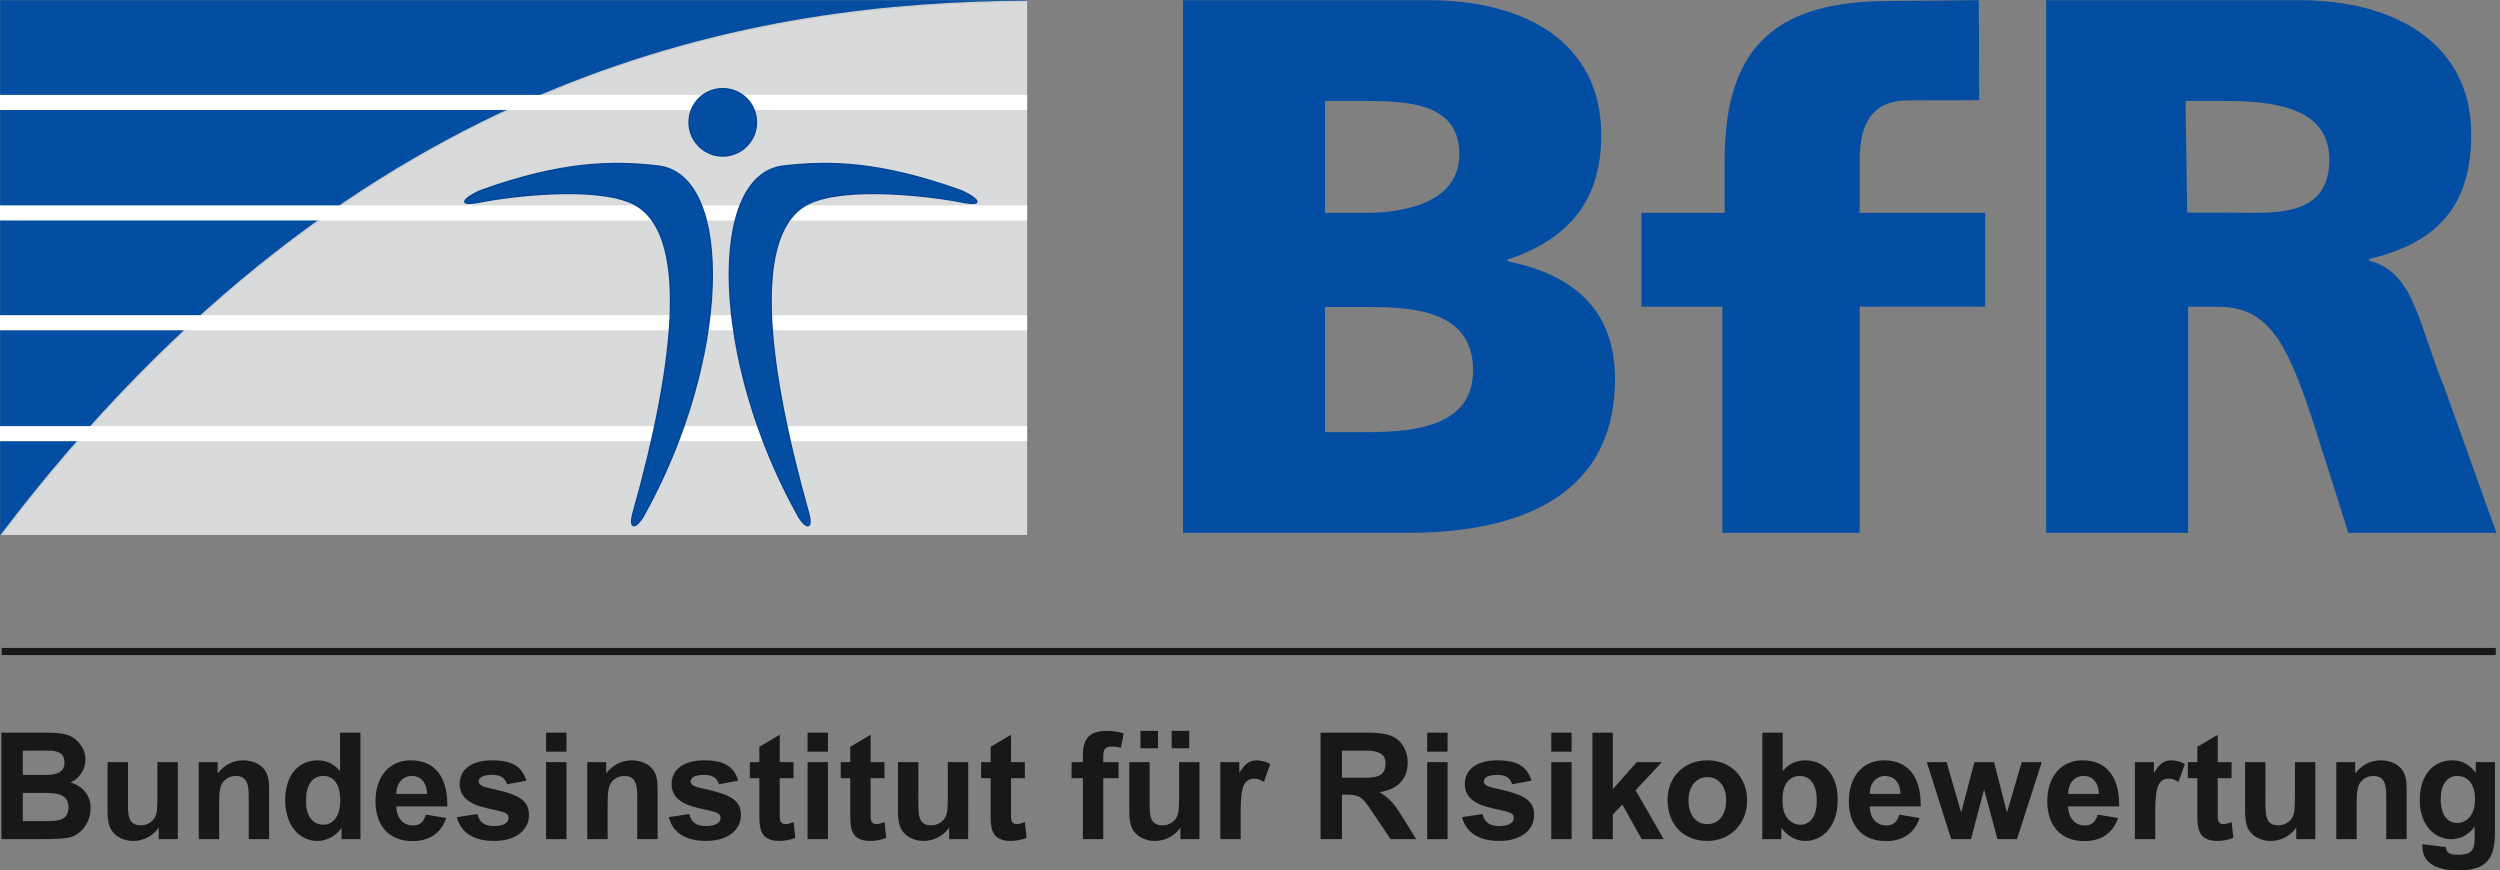 <?xml version="1.0" encoding="UTF-8" standalone="no"?>
<svg
   xmlns:dc="http://purl.org/dc/elements/1.1/"
   xmlns:cc="http://creativecommons.org/ns#"
   xmlns:rdf="http://www.w3.org/1999/02/22-rdf-syntax-ns#"
   xmlns:svg="http://www.w3.org/2000/svg"
   xmlns="http://www.w3.org/2000/svg"
   viewBox="0 0 234.72 81.72"
   height="81.72"
   width="234.72"
   xml:space="preserve"
   id="svg2"
   version="1.1"><rect x="0" y="0" width="234.72" height="81.72" fill="#808080" stroke="none"/><defs
     id="defs6" /><g
     transform="matrix(1.333,0,0,-1.333,0,81.72)"
     id="g10"><g
       transform="scale(0.1)"
       id="g12"><path
         id="path14"
         style="fill:#1a171b;fill-opacity:1;fill-rule:nonzero;stroke:none"
         d="M 16.074,54.578 V 34.68 h 14.039 c 8.59,0 18.121,-0.531 18.121,9.746 0,10.262 -9.742,10.152 -19.902,10.152 z m 0,29.758 V 67.258 H 32.418 c 8.168,0 12.988,2.207 12.988,8.699 0,9.734 -9.219,8.379 -20.535,8.379 z M 0.988,22.004 V 97.012 H 30.949 c 11.102,0 18.438,-0.312 24.305,-6.707 3.144,-3.457 4.922,-7.539 4.922,-12.258 0,-6.699 -3.981,-13.191 -10.582,-16.133 9.43,-2.723 14.25,-9.734 14.25,-17.91 0,-8.594 -4.609,-16.348 -12.152,-19.902 -3.875,-1.785 -12.258,-2.098 -25.145,-2.098 H 0.988" /><path
         id="path16"
         style="fill:#1a171b;fill-opacity:1;fill-rule:nonzero;stroke:none"
         d="M 110.879,76.269 H 125.23 V 22.004 h -13.41 v 8.172 c -3.976,-5.867 -10.789,-9.434 -18.015,-9.434 -6.496,0 -12.051,2.832 -14.98,7.129 -2.621,3.875 -3.043,8.801 -3.043,14.141 V 76.269 H 90.137 V 51.34 c 0,-11.105 -0.73,-19.594 9.008,-19.594 4.921,0 9.325,2.934 10.793,7.539 0.835,2.523 0.941,7.445 0.941,14.145 v 22.84" /><path
         id="path18"
         style="fill:#1a171b;fill-opacity:1;fill-rule:nonzero;stroke:none"
         d="m 153.305,68.312 c 4.718,6.074 10.894,9.215 18.019,9.215 6.707,0 12.364,-2.723 15.297,-7.019 2.727,-3.984 2.934,-9.016 2.934,-14.773 V 22.004 h -14.356 v 27.762 c 0,8.586 0,16.758 -9.109,16.758 -2.516,0 -5.137,-0.84 -7.125,-2.414 -4.297,-3.348 -4.61,-8.797 -4.61,-17.488 V 22.004 H 140 v 54.266 h 13.305 v -7.957" /><path
         id="path20"
         style="fill:#1a171b;fill-opacity:1;fill-rule:nonzero;stroke:none"
         d="m 216.164,42.434 c 1.57,-6.496 5.867,-10.266 11.524,-10.266 7.019,0 11.941,6.074 11.941,16.863 0,11.527 -4.399,17.492 -11.941,17.492 -7.547,0 -12.047,-6.387 -12.047,-16.133 0,-3.144 -0.211,-4.922 0.523,-7.957 z M 240.57,29.961 c -4.289,-6.074 -10.578,-9.219 -17.074,-9.219 -12.574,0 -22.625,10.898 -22.625,28.711 0,18.02 9.637,28.074 22.938,28.074 6.289,0 11.32,-2.516 15.718,-7.547 v 27.031 h 14.352 V 22.004 H 240.57 v 7.957" /><path
         id="path22"
         style="fill:#1a171b;fill-opacity:1;fill-rule:nonzero;stroke:none"
         d="m 300.813,53.848 c -0.211,8.488 -4.821,12.676 -10.793,12.676 -6.602,0 -10.79,-5.656 -10.79,-11.726 v -0.949 z m -21.688,-8.797 c 0.211,-7.961 4.609,-13.41 11.734,-13.41 4.821,0 7.649,2.508 9.114,7.645 l 14.355,-2.41 c -3.777,-10.684 -11.844,-16.23 -23.785,-16.23 -16.867,0 -26.086,11.203 -26.086,28.078 0,16.961 9.43,28.805 24.832,28.805 16.551,0 25.77,-11.316 25.77,-31.012 v -1.465 h -35.934" /><path
         id="path24"
         style="fill:#1a171b;fill-opacity:1;fill-rule:nonzero;stroke:none"
         d="m 357.07,60.652 c -1.254,4.613 -4.711,6.606 -10.261,6.606 -6.289,0 -9.641,-1.574 -9.641,-4.609 0,-2.09 2.406,-3.555 5.762,-4.297 19.8,-4.399 29.648,-7.328 29.648,-19.375 0,-10.266 -8.906,-18.234 -24.617,-18.234 -14.148,0 -23.367,5.762 -26.191,16.77 l 14.457,2.195 c 1.363,-5.762 5.023,-8.484 11.523,-8.484 6.703,0 10.473,2.098 10.473,5.762 0,3.668 -3.035,4.082 -14.352,6.601 -13.406,2.93 -20.117,7.957 -20.117,17.281 0,9.531 7.441,16.66 23.055,16.66 13.507,0 20.949,-4.188 23.879,-14.351 L 357.07,60.652" /><path
         id="path26"
         style="fill:#1a171b;fill-opacity:1;fill-rule:nonzero;stroke:none"
         d="m 384.625,22.004 v 54.266 h 14.352 V 22.004 Z m 0,61.602 v 13.406 h 14.352 V 83.606 h -14.352" /><path
         id="path28"
         style="fill:#1a171b;fill-opacity:1;fill-rule:nonzero;stroke:none"
         d="m 426.945,68.312 c 4.715,6.074 10.899,9.215 18.016,9.215 6.711,0 12.363,-2.723 15.297,-7.019 2.726,-3.984 2.937,-9.016 2.937,-14.773 V 22.004 H 448.84 v 27.762 c 0,8.586 0,16.758 -9.113,16.758 -2.516,0 -5.137,-0.84 -7.125,-2.414 -4.297,-3.348 -4.61,-8.797 -4.61,-17.488 V 22.004 h -14.355 v 54.266 h 13.308 v -7.957" /><path
         id="path30"
         style="fill:#1a171b;fill-opacity:1;fill-rule:nonzero;stroke:none"
         d="m 506.352,60.652 c -1.254,4.613 -4.711,6.606 -10.262,6.606 -6.289,0 -9.641,-1.574 -9.641,-4.609 0,-2.09 2.41,-3.555 5.762,-4.297 19.801,-4.399 29.648,-7.328 29.648,-19.375 0,-10.266 -8.906,-18.234 -24.617,-18.234 -14.144,0 -23.363,5.762 -26.191,16.77 l 14.457,2.195 c 1.363,-5.762 5.023,-8.484 11.523,-8.484 6.703,0 10.473,2.098 10.473,5.762 0,3.668 -3.035,4.082 -14.348,6.601 -13.41,2.93 -20.117,7.957 -20.117,17.281 0,9.531 7.441,16.66 23.051,16.66 13.512,0 20.953,-4.188 23.883,-14.351 l -13.621,-2.523" /><path
         id="path32"
         style="fill:#1a171b;fill-opacity:1;fill-rule:nonzero;stroke:none"
         d="m 549.199,76.269 h 9.746 V 64.949 h -9.746 V 37.512 c 0,-3.148 1.364,-4.934 3.985,-4.934 1.988,0 4.082,0.84 5.761,1.477 l 1.254,-11.105 c -3.144,-1.367 -7.332,-2.207 -11.211,-2.207 -14.558,0 -14.14,10.164 -14.14,20.43 v 23.777 h -6.703 v 11.32 h 6.703 v 10.793 l 14.351,8.484 V 76.269" /><path
         id="path34"
         style="fill:#1a171b;fill-opacity:1;fill-rule:nonzero;stroke:none"
         d="m 568.793,22.004 v 54.266 h 14.352 V 22.004 Z m 0,61.602 v 13.406 h 14.352 V 83.606 h -14.352" /><path
         id="path36"
         style="fill:#1a171b;fill-opacity:1;fill-rule:nonzero;stroke:none"
         d="m 613.207,76.269 h 9.746 V 64.949 h -9.746 V 37.512 c 0,-3.148 1.363,-4.934 3.984,-4.934 1.989,0 4.082,0.84 5.762,1.477 l 1.258,-11.105 c -3.145,-1.367 -7.336,-2.207 -11.215,-2.207 -14.558,0 -14.137,10.164 -14.137,20.43 v 23.777 h -6.707 v 11.32 h 6.707 v 10.793 l 14.348,8.484 V 76.269" /><path
         id="path38"
         style="fill:#1a171b;fill-opacity:1;fill-rule:nonzero;stroke:none"
         d="m 667.582,76.269 h 14.352 V 22.004 h -13.407 v 8.172 c -3.98,-5.867 -10.793,-9.434 -18.019,-9.434 -6.492,0 -12.051,2.832 -14.981,7.129 -2.621,3.875 -3.043,8.801 -3.043,14.141 V 76.269 H 646.84 V 51.34 c 0,-11.105 -0.731,-19.594 9.012,-19.594 4.921,0 9.32,2.934 10.789,7.539 0.836,2.523 0.941,7.445 0.941,14.145 v 22.84" /><path
         id="path40"
         style="fill:#1a171b;fill-opacity:1;fill-rule:nonzero;stroke:none"
         d="m 712.105,76.269 h 9.747 V 64.949 h -9.747 V 37.512 c 0,-3.148 1.364,-4.934 3.985,-4.934 1.988,0 4.082,0.84 5.762,1.477 l 1.253,-11.105 c -3.144,-1.367 -7.332,-2.207 -11.21,-2.207 -14.559,0 -14.141,10.164 -14.141,20.43 v 23.777 h -6.703 v 11.32 h 6.703 v 10.793 l 14.351,8.484 V 76.269" /><path
         id="path42"
         style="fill:#1a171b;fill-opacity:1;fill-rule:nonzero;stroke:none"
         d="m 754.742,76.269 h 7.965 v 4.191 c 0,10.367 2.723,17.812 16.973,17.812 3.664,0 7.957,-0.637 11.73,-1.789 l -1.883,-10.059 c -2.101,0.527 -4.82,0.84 -6.5,0.84 -5.339,0 -5.972,-3.144 -5.972,-7.117 v -3.879 h 10.793 V 64.949 H 777.055 V 22.004 h -14.348 v 42.945 h -7.965 v 11.32" /><path
         id="path44"
         style="fill:#1a171b;fill-opacity:1;fill-rule:nonzero;stroke:none"
         d="m 825.246,86.016 v 12.258 h 12.363 V 86.016 Z m -22,0 v 12.258 h 12.359 V 86.016 Z m 27.238,-9.746 h 14.352 V 22.004 h -13.41 v 8.172 c -3.981,-5.867 -10.789,-9.434 -18.016,-9.434 -6.496,0 -12.051,2.832 -14.98,7.129 -2.625,3.875 -3.043,8.801 -3.043,14.141 v 34.258 h 14.355 V 51.34 c 0,-11.105 -0.734,-19.594 9.008,-19.594 4.922,0 9.32,2.934 10.793,7.539 0.832,2.523 0.941,7.445 0.941,14.145 v 22.84" /><path
         id="path46"
         style="fill:#1a171b;fill-opacity:1;fill-rule:nonzero;stroke:none"
         d="m 872.91,68.621 c 3.457,5.656 6.391,8.906 12.258,8.906 2.934,0 6.707,-0.945 9.535,-2.625 l -4.508,-12.566 c -2.093,1.363 -4.609,2.305 -6.804,2.305 -9.012,0 -9.539,-10.156 -9.539,-25.879 V 22.004 h -14.348 v 54.266 h 13.406 v -7.648" /><path
         id="path48"
         style="fill:#1a171b;fill-opacity:1;fill-rule:nonzero;stroke:none"
         d="m 945.195,65.266 h 11.321 c 11.523,0 19.375,-0.41 19.375,10.27 0,5.969 -4.504,8.801 -12.883,8.801 H 945.195 Z M 930.117,22.004 v 75.008 h 31.848 c 11.414,0 18.953,-0.84 24.305,-6.707 3.351,-3.773 5.234,-8.801 5.234,-14.348 0,-11.211 -6.805,-18.965 -19.902,-20.848 8.164,-4.828 11.523,-9.953 16.757,-18.438 l 9.114,-14.668 h -18.02 l -10.996,16.336 c -8.699,13 -9.746,14.988 -20.117,14.988 h -3.145 V 22.004 h -15.078" /><path
         id="path50"
         style="fill:#1a171b;fill-opacity:1;fill-rule:nonzero;stroke:none"
         d="m 1005.22,22.004 v 54.266 h 14.36 V 22.004 Z m 0,61.602 v 13.406 h 14.36 V 83.606 h -14.36" /><path
         id="path52"
         style="fill:#1a171b;fill-opacity:1;fill-rule:nonzero;stroke:none"
         d="m 1065.04,60.652 c -1.26,4.613 -4.72,6.606 -10.26,6.606 -6.29,0 -9.64,-1.574 -9.64,-4.609 0,-2.09 2.41,-3.555 5.76,-4.297 19.79,-4.399 29.65,-7.328 29.65,-19.375 0,-10.266 -8.91,-18.234 -24.62,-18.234 -14.14,0 -23.36,5.762 -26.19,16.77 l 14.45,2.195 c 1.37,-5.762 5.03,-8.484 11.52,-8.484 6.71,0 10.48,2.098 10.48,5.762 0,3.668 -3.04,4.082 -14.35,6.601 -13.41,2.93 -20.11,7.957 -20.11,17.281 0,9.531 7.43,16.66 23.05,16.66 13.51,0 20.94,-4.188 23.88,-14.351 l -13.62,-2.523" /><path
         id="path54"
         style="fill:#1a171b;fill-opacity:1;fill-rule:nonzero;stroke:none"
         d="m 1092.6,22.004 v 54.266 h 14.35 V 22.004 Z m 0,61.602 v 13.406 h 14.35 V 83.606 h -14.35" /><path
         id="path56"
         style="fill:#1a171b;fill-opacity:1;fill-rule:nonzero;stroke:none"
         d="m 1121.61,22.004 v 75.008 h 14.36 V 57.195 l 16.86,19.074 h 17.71 l -18.55,-19.805 19.81,-34.461 h -15.51 l -13.62,24.41 -6.7,-7.02 V 22.004 h -14.36" /><path
         id="path58"
         style="fill:#1a171b;fill-opacity:1;fill-rule:nonzero;stroke:none"
         d="m 1202.49,32.578 c 7.65,0 13.3,5.977 13.3,16.875 0,10.051 -5.45,16.23 -13.19,16.23 -7.76,0 -13.31,-6.074 -13.31,-16.551 0,-10.578 5.66,-16.555 13.2,-16.555 z m 0.11,44.949 c 17.07,0 27.97,-12.469 27.97,-28.289 0,-15.715 -11.21,-28.496 -28.08,-28.496 -16.03,0 -27.97,10.684 -27.97,29.23 0,14.976 10.79,27.555 28.08,27.555" /><path
         id="path60"
         style="fill:#1a171b;fill-opacity:1;fill-rule:nonzero;stroke:none"
         d="m 1257.8,38.445 c 2.32,-4.082 6.29,-6.277 10.38,-6.277 6.7,0 11.42,5.762 11.42,16.863 0,11.312 -4.4,17.492 -11.94,17.492 -7.45,0 -12.16,-5.965 -12.16,-16.133 0,-4.297 0.21,-8.273 2.3,-11.945 z m -3.13,-16.441 h -13.41 v 75.008 h 14.35 V 69.981 c 4.4,5.031 9.43,7.547 15.82,7.547 13.4,0 22.94,-10.27 22.94,-27.762 0,-18.02 -9.96,-29.023 -22.94,-29.023 -5.97,0 -12.37,3.144 -16.76,9.219 v -7.957" /><path
         id="path62"
         style="fill:#1a171b;fill-opacity:1;fill-rule:nonzero;stroke:none"
         d="m 1338.57,53.848 c -0.21,8.488 -4.82,12.676 -10.79,12.676 -6.6,0 -10.79,-5.656 -10.79,-11.726 v -0.949 z m -21.69,-8.797 c 0.22,-7.961 4.61,-13.41 11.74,-13.41 4.82,0 7.65,2.508 9.11,7.645 l 14.36,-2.41 c -3.77,-10.684 -11.84,-16.23 -23.78,-16.23 -16.87,0 -26.09,11.203 -26.09,28.078 0,16.961 9.43,28.805 24.83,28.805 16.55,0 25.77,-11.316 25.77,-31.012 v -1.465 h -35.94" /><path
         id="path64"
         style="fill:#1a171b;fill-opacity:1;fill-rule:nonzero;stroke:none"
         d="m 1374.3,22.004 -17.18,54.266 h 13.93 l 10.27,-35.516 9.32,35.516 h 13.83 l 9.11,-35.516 10.38,35.516 h 14.15 l -17.5,-54.266 h -13.73 l -9.43,34.988 -9.22,-34.988 h -13.93" /><path
         id="path66"
         style="fill:#1a171b;fill-opacity:1;fill-rule:nonzero;stroke:none"
         d="m 1478.33,53.848 c -0.21,8.488 -4.82,12.676 -10.79,12.676 -6.6,0 -10.79,-5.656 -10.79,-11.726 v -0.949 z m -21.69,-8.797 c 0.22,-7.961 4.61,-13.41 11.74,-13.41 4.81,0 7.65,2.508 9.11,7.645 l 14.36,-2.41 c -3.77,-10.684 -11.84,-16.23 -23.78,-16.23 -16.88,0 -26.1,11.203 -26.1,28.078 0,16.961 9.44,28.805 24.84,28.805 16.55,0 25.77,-11.316 25.77,-31.012 v -1.465 h -35.94" /><path
         id="path68"
         style="fill:#1a171b;fill-opacity:1;fill-rule:nonzero;stroke:none"
         d="m 1517.09,68.621 c 3.46,5.656 6.39,8.906 12.26,8.906 2.93,0 6.69,-0.945 9.53,-2.625 l -4.5,-12.566 c -2.1,1.363 -4.61,2.305 -6.82,2.305 -9.01,0 -9.53,-10.156 -9.53,-25.879 V 22.004 h -14.36 v 54.266 h 13.42 v -7.648" /><path
         id="path70"
         style="fill:#1a171b;fill-opacity:1;fill-rule:nonzero;stroke:none"
         d="m 1562.03,76.269 h 9.75 V 64.949 h -9.75 V 37.512 c 0,-3.148 1.37,-4.934 3.99,-4.934 1.99,0 4.08,0.84 5.76,1.477 l 1.26,-11.105 c -3.15,-1.367 -7.34,-2.207 -11.21,-2.207 -14.56,0 -14.15,10.164 -14.15,20.43 v 23.777 h -6.7 v 11.32 h 6.7 v 10.793 l 14.35,8.484 V 76.269" /><path
         id="path72"
         style="fill:#1a171b;fill-opacity:1;fill-rule:nonzero;stroke:none"
         d="m 1616.4,76.269 h 14.35 V 22.004 h -13.41 v 8.172 c -3.98,-5.867 -10.79,-9.434 -18.01,-9.434 -6.5,0 -12.05,2.832 -14.98,7.129 -2.62,3.875 -3.04,8.801 -3.04,14.141 v 34.258 h 14.34 V 51.34 c 0,-11.105 -0.73,-19.594 9.02,-19.594 4.92,0 9.32,2.934 10.79,7.539 0.84,2.523 0.94,7.445 0.94,14.145 v 22.84" /><path
         id="path74"
         style="fill:#1a171b;fill-opacity:1;fill-rule:nonzero;stroke:none"
         d="m 1658.84,68.312 c 4.7,6.074 10.89,9.215 18.02,9.215 6.69,0 12.36,-2.723 15.29,-7.019 2.72,-3.984 2.93,-9.016 2.93,-14.773 V 22.004 h -14.35 v 27.762 c 0,8.586 0,16.758 -9.12,16.758 -2.51,0 -5.13,-0.84 -7.12,-2.414 -4.29,-3.348 -4.61,-8.797 -4.61,-17.488 V 22.004 h -14.35 v 54.266 h 13.31 v -7.957" /><path
         id="path76"
         style="fill:#1a171b;fill-opacity:1;fill-rule:nonzero;stroke:none"
         d="m 1730.7,33.418 c 6.7,0 12.57,5.559 12.57,16.66 0,10.164 -4.72,16.445 -12.47,16.445 -7.43,0 -11.73,-6.387 -11.73,-16.242 0,-10.887 4.5,-16.863 11.63,-16.863 z m 13.1,42.852 h 13.51 V 27.559 C 1757.31,9.016 1752.38,0 1731.33,0 c -16.76,0 -25.15,6.184 -25.15,16.77 v 1.668 l 16.46,-1.992 c 0.51,-3.457 1.88,-5.438 8.48,-5.438 11,0 11.84,4.812 11.84,11.941 v 7.852 c -4.3,-5.867 -9.85,-8.797 -16.45,-8.797 -12.67,0 -22.21,11.102 -22.21,27.234 0,18.543 10.06,28.289 22.95,28.289 7.01,0 12.25,-3.035 16.55,-8.805 v 7.547" /><path
         id="path78"
         style="fill:#d9dadb;fill-opacity:1;fill-rule:nonzero;stroke:none"
         d="M 0.938,236.262 H 723.438 V 612.078 C 538.574,611.145 253.73,569.148 0.938,236.262" /><path
         id="path80"
         style="fill:#034ea2;fill-opacity:1;fill-rule:nonzero;stroke:none"
         d="M 0.098,612.93 V 236.262 H 0.938 C 253.73,569.148 538.574,611.145 723.438,612.078 v 0.852 H 0.098" /><path
         id="path82"
         style="fill:none;stroke:#cccccc;stroke-width:1;stroke-linecap:butt;stroke-linejoin:miter;stroke-miterlimit:4;stroke-dasharray:none;stroke-opacity:1"
         d="M 723.438,612.078 C 538.574,611.145 253.73,569.148 0.938,236.262" /><path
         id="path84"
         style="fill:#ffffff;fill-opacity:1;fill-rule:nonzero;stroke:none"
         d="M 723.438,535.586 H 0 v 10.625 h 723.438 v -10.625" /><path
         id="path86"
         style="fill:#ffffff;fill-opacity:1;fill-rule:nonzero;stroke:none"
         d="M 723.438,457.773 H 0 v 10.625 h 723.438 v -10.625" /><path
         id="path88"
         style="fill:#ffffff;fill-opacity:1;fill-rule:nonzero;stroke:none"
         d="M 723.438,380.43 H 0 v 10.625 H 723.438 V 380.43" /><path
         id="path90"
         style="fill:#ffffff;fill-opacity:1;fill-rule:nonzero;stroke:none"
         d="M 723.438,302.305 H 0 v 10.625 h 723.438 v -10.625" /><path
         id="path92"
         style="fill:#034ea2;fill-opacity:1;fill-rule:nonzero;stroke:none"
         d="m 532.793,526.902 c 0,-13.113 -10.625,-23.738 -23.738,-23.738 -13.098,0 -23.723,10.625 -23.723,23.738 0,13.11 10.625,23.711 23.723,23.711 13.113,0 23.738,-10.601 23.738,-23.711" /><path
         id="path94"
         style="fill:none;stroke:#004494;stroke-width:1;stroke-linecap:butt;stroke-linejoin:miter;stroke-miterlimit:4;stroke-dasharray:none;stroke-opacity:1"
         d="m 532.793,526.902 c 0,-13.113 -10.625,-23.738 -23.738,-23.738 -13.098,0 -23.723,10.625 -23.723,23.738 0,13.11 10.625,23.711 23.723,23.711 13.113,0 23.738,-10.601 23.738,-23.711 z" /><path
         id="path96"
         style="fill:#034ea2;fill-opacity:1;fill-rule:nonzero;stroke:none"
         d="m 452.773,248.738 c 0.059,0.168 0.137,0.305 0.223,0.473 61.613,109.91 64.387,240.73 10.539,246.902 -32.715,3.77 -67.988,2.969 -123.691,-16.855 -7.93,-2.742 -22.071,-12.156 -2.821,-8.672 23.934,4.836 82.02,11.387 107.997,-0.586 41.269,-18.992 30.898,-112.012 0.734,-218.789 -2.551,-9.473 0.711,-11.953 7.019,-2.473" /><path
         id="path98"
         style="fill:none;stroke:#004494;stroke-width:1;stroke-linecap:butt;stroke-linejoin:miter;stroke-miterlimit:4;stroke-dasharray:none;stroke-opacity:1"
         d="m 452.773,248.738 c 0.059,0.168 0.137,0.305 0.223,0.473 61.613,109.91 64.387,240.73 10.539,246.902 -32.715,3.77 -67.988,2.969 -123.691,-16.855 -7.93,-2.742 -22.071,-12.156 -2.821,-8.672 23.934,4.836 82.02,11.387 107.997,-0.586 41.269,-18.992 30.898,-112.012 0.734,-218.789 -2.551,-9.473 0.711,-11.953 7.019,-2.473 z" /><path
         id="path100"
         style="fill:#034ea2;fill-opacity:1;fill-rule:nonzero;stroke:none"
         d="m 569.648,251.211 c -30.175,106.777 -40.566,199.797 0.723,218.789 25.977,11.973 84.063,5.422 108.008,0.586 19.258,-3.484 5.117,5.93 -2.813,8.672 -55.742,19.824 -90.996,20.625 -123.73,16.855 -53.809,-6.172 -51.063,-136.992 10.598,-246.902 0.046,-0.168 0.105,-0.305 0.183,-0.473 6.348,-9.48 9.563,-7 7.031,2.473" /><path
         id="path102"
         style="fill:none;stroke:#004494;stroke-width:1;stroke-linecap:butt;stroke-linejoin:miter;stroke-miterlimit:4;stroke-dasharray:none;stroke-opacity:1"
         d="m 569.648,251.211 c -30.175,106.777 -40.566,199.797 0.723,218.789 25.977,11.973 84.063,5.422 108.008,0.586 19.258,-3.484 5.117,5.93 -2.813,8.672 -55.742,19.824 -90.996,20.625 -123.73,16.855 -53.809,-6.172 -51.063,-136.992 10.598,-246.902 0.046,-0.168 0.105,-0.305 0.183,-0.473 6.348,-9.48 9.563,-7 7.031,2.473 z" /><path
         id="path104"
         style="fill:#034ea2;fill-opacity:1;fill-rule:nonzero;stroke:none"
         d="m 933.242,541.965 h 29.035 c 33.321,0 65.573,-3.227 65.573,-37.61 0,-31.718 -33.866,-41.25 -66.659,-41.25 h -27.949 z m -99.98,-304.231 h 158.027 c 67.191,0 146.211,18.809 146.211,108.575 0,45.703 -25.8,72.578 -75.78,82.793 v 1.074 c 41.92,13.965 66.11,40.312 66.11,87.617 0,64.504 -52.15,95.129 -122.03,95.129 H 833.262 Z m 99.98,159.102 h 30.645 c 34.394,0 73.643,-3.75 73.643,-44.609 0,-38.164 -38.175,-43.536 -74.717,-43.536 h -29.571 v 88.145" /><path
         id="path106"
         style="fill:#034ea2;fill-opacity:1;fill-rule:nonzero;stroke:none"
         d="m 1441.19,237.734 h 99.97 v 159.297 h 20.97 c 37.09,0 49.99,-27.07 70.42,-91.562 l 21.49,-67.735 h 104.28 l -36.54,102.129 c -18.81,45.684 -20.97,81.114 -53.23,89.707 v 1.075 c 48.38,11.289 72.05,37.695 72.05,87.675 0,64.5 -54.31,94.602 -120.95,94.602 h -178.46 z m 98.19,304.231 h 28.12 c 38.16,0 73.11,-6.445 73.11,-41.379 0,-42.461 -41.5,-37.266 -73.75,-37.266 h -26.35 l -1.13,78.645" /><path
         id="path108"
         style="fill:#034ea2;fill-opacity:1;fill-rule:nonzero;stroke:none"
         d="m 1393.77,612.922 0.27,-70.473 -49.78,-0.113 c -24.73,0 -34.41,-14.887 -34.41,-42.297 v -36.934 h 88.39 v -66.074 h -88.39 V 237.734 h -96.74 v 159.297 h -56.99 v 66.074 h 58.6 v 36.934 c 0,83.313 39.24,112.332 116.64,112.332 l 62.41,0.551" /><path
         id="path110"
         style="fill:#1a171b;fill-opacity:1;fill-rule:nonzero;stroke:none"
         d="M 1757.87,151.68 H 1.152 v 5 H 1757.87 v -5" /></g></g></svg>